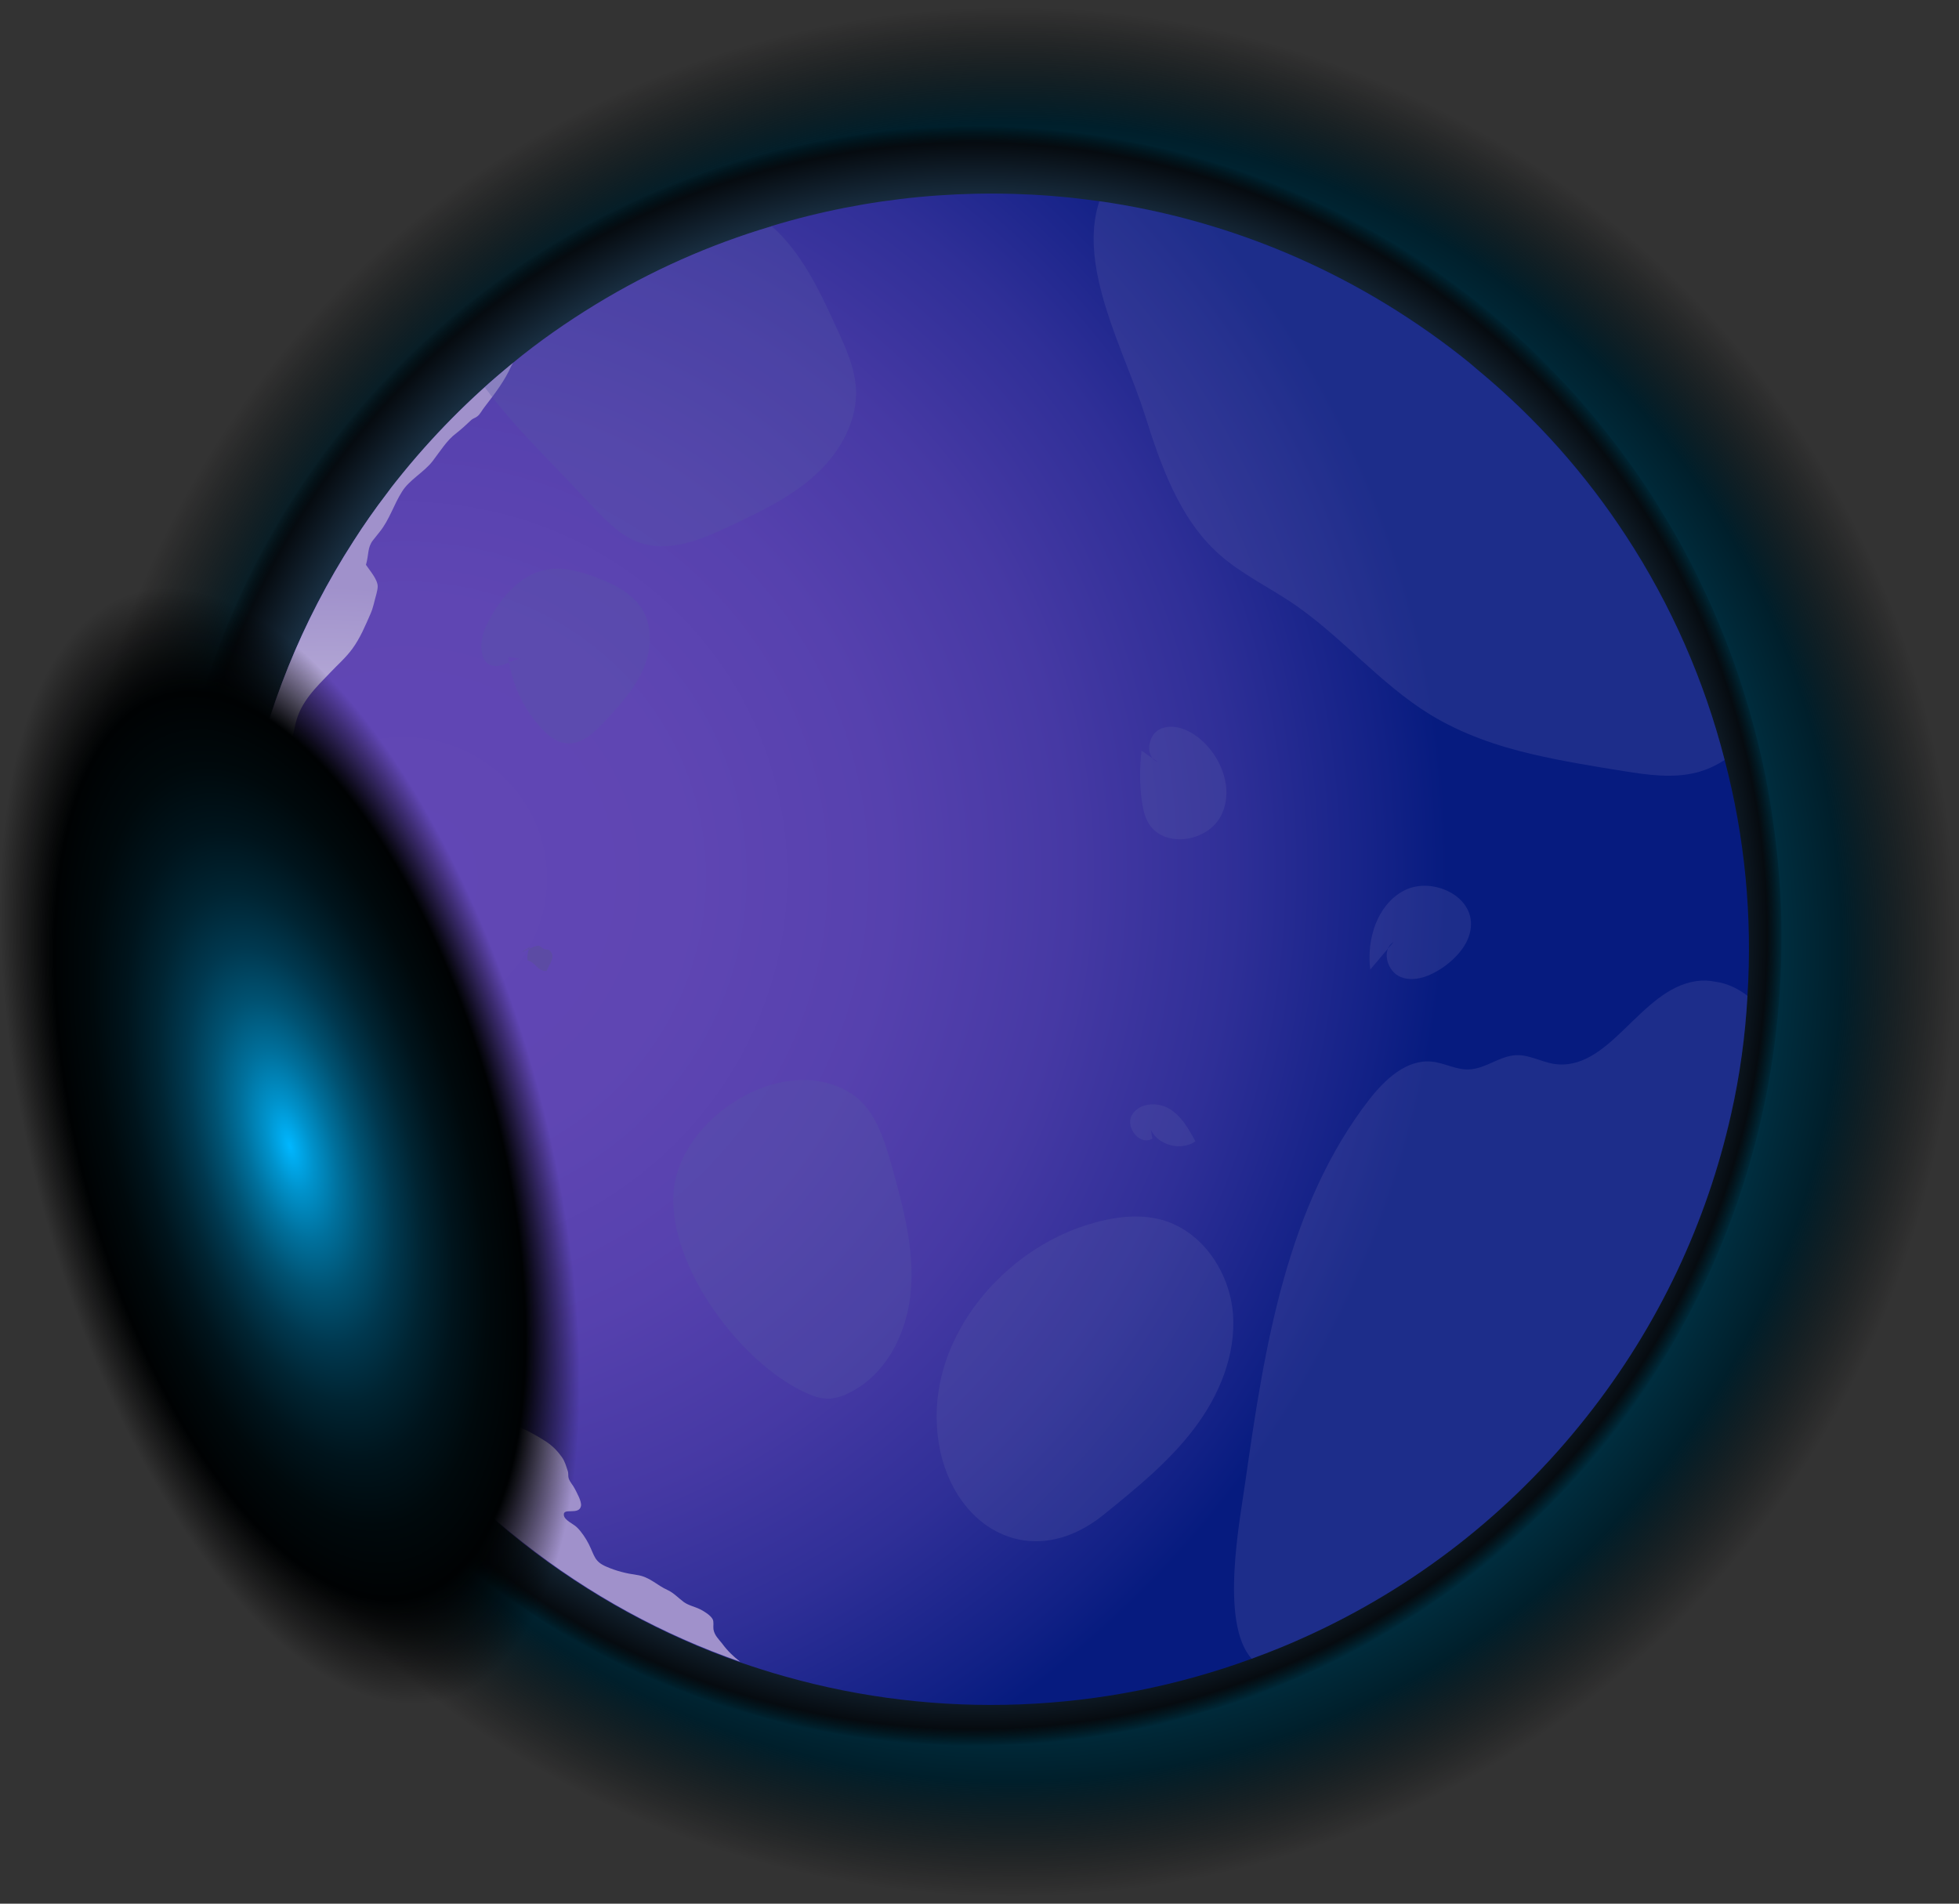 <svg width="142" height="138" viewBox="0 0 142 138" fill="none" xmlns="http://www.w3.org/2000/svg">
<rect x="0" y="0" width="142" height="138" fill="#333333" stroke="none"/>
<g clip-path="url(#clip0_2884_183378)">
<g style="mix-blend-mode:color-dodge">
<path fill-rule="evenodd" clip-rule="evenodd" d="M65.255 0.471C102.88 -3.972 137.026 23.11 141.513 60.962C146 98.798 119.142 133.086 81.517 137.514C43.892 141.941 9.746 114.875 5.259 77.038C0.772 39.187 27.63 4.914 65.255 0.471Z" fill="url(#paint0_radial_2884_183378)"/>
</g>
<g style="mix-blend-mode:color-dodge">
<path fill-rule="evenodd" clip-rule="evenodd" d="M63.667 9.388C95.767 5.605 124.891 28.699 128.717 60.993C132.542 93.272 109.621 122.52 77.537 126.304C45.437 130.087 16.313 106.993 12.488 74.699C8.662 42.405 31.568 13.172 63.667 9.388Z" fill="url(#paint1_radial_2884_183378)"/>
</g>
<path fill-rule="evenodd" clip-rule="evenodd" d="M125.014 55.091C126.478 60.664 127.029 66.426 126.667 72.188C126.509 75.077 126.116 77.966 125.47 80.807C123.723 88.563 120.259 96.067 115.001 102.708C109.428 109.773 102.438 115.095 94.756 118.596C93.433 119.208 92.095 119.742 90.726 120.245C79.942 124.201 68.04 124.688 56.863 121.516C55.792 121.218 54.722 120.873 53.667 120.512C48.094 118.565 42.757 115.676 37.861 111.83C15.444 94.199 10.485 62.674 25.629 39.219C26.369 38.057 27.172 36.911 28.038 35.796C28.038 35.796 28.038 35.796 28.038 35.781C28.258 35.482 28.494 35.184 28.731 34.886C30.698 32.389 32.84 30.129 35.122 28.072C35.783 27.46 36.476 26.895 37.169 26.314C39.074 24.744 41.089 23.346 43.167 22.075C47.181 19.625 51.463 17.726 55.903 16.407L55.918 16.391C62.892 14.272 70.244 13.581 77.517 14.319C78.242 14.398 78.966 14.492 79.706 14.586C88.963 15.905 97.967 19.594 105.87 25.78C106.311 26.125 106.736 26.471 107.145 26.832C111.412 30.364 114.985 34.43 117.866 38.842C121.157 43.882 123.549 49.376 125.014 55.091Z" fill="url(#paint2_radial_2884_183378)"/>
<path opacity="0.3" fill-rule="evenodd" clip-rule="evenodd" d="M38.415 68.623C38.257 68.953 38.194 69.283 38.242 69.628C38.745 69.691 39.029 70.476 39.627 70.382C39.784 69.942 40.367 69.283 39.8 68.874C39.721 68.812 39.517 68.843 39.422 68.796C39.281 68.733 39.186 68.576 39.044 68.56C38.73 68.529 38.115 68.921 37.816 69.031L38.415 68.623Z" fill="#54577F"/>
<path fill-rule="evenodd" clip-rule="evenodd" d="M37.185 26.312C37.154 26.375 37.107 26.454 37.059 26.532C36.587 27.6 35.879 28.526 35.139 29.484C34.966 29.688 34.808 30.033 34.588 30.19C34.43 30.316 34.289 30.316 34.131 30.473C33.785 30.803 33.423 31.132 33.061 31.415C32.4 31.902 31.88 32.749 31.361 33.424C30.731 34.241 29.676 34.775 29.141 35.638C28.543 36.58 28.228 37.679 27.519 38.558L27.031 39.17C26.622 39.704 26.748 40.175 26.527 40.945C26.795 41.353 27.362 41.981 27.378 42.499C27.378 42.672 27.33 42.891 27.283 43.064C27.142 43.535 27.063 44.037 26.858 44.493C26.48 45.356 26.102 46.267 25.536 47.036C25.064 47.68 24.497 48.166 23.962 48.732C22.891 49.846 21.805 50.867 21.427 52.437C21.222 53.3 21.033 54.179 20.813 55.043C20.687 55.545 20.482 56.095 20.451 56.597C20.419 56.99 20.498 57.382 20.498 57.775C20.498 58.246 20.199 58.638 20.057 59.093C19.9 59.643 19.979 60.098 20.105 60.632C20.293 61.354 20.907 61.747 21.159 62.39C21.301 62.783 21.206 63.175 21.143 63.552C20.876 65.358 21.883 66.786 22.151 68.529C22.356 69.801 21.805 71.056 21.915 72.344C22.009 73.647 22.324 74.919 22.576 76.19C22.765 77.054 22.623 77.525 22.419 78.326C22.214 79.095 22.088 80.1 22.245 80.885C22.403 81.748 22.576 82.564 22.655 83.428C22.718 84.119 22.545 84.778 22.623 85.469C22.718 86.097 23.033 86.646 23.253 87.227C23.71 88.53 24.465 89.645 24.969 90.917C25.378 91.969 25.426 93.319 26.323 94.104C26.638 94.386 26.874 94.48 27.236 94.637C27.756 94.873 28.149 95.36 28.621 95.689C28.889 95.878 29.172 95.941 29.471 96.066C29.849 96.223 30.196 96.49 30.605 96.584C31.266 96.725 31.975 96.521 32.636 96.584C33.407 96.647 33.958 97.118 34.367 97.73C34.792 98.374 35.218 99.049 35.595 99.724C36.194 100.745 36.335 102.11 37.107 103.037C37.406 103.382 37.831 103.523 38.209 103.712C38.665 103.947 39.169 104.23 39.594 104.512C40.051 104.811 40.413 105.188 40.728 105.627C40.948 105.941 41.027 106.255 41.153 106.632C41.216 106.789 41.168 106.993 41.216 107.15C41.31 107.448 41.53 107.652 41.672 107.935C41.814 108.218 42.176 108.846 42.113 109.175C41.971 109.866 40.822 109.269 40.869 109.819C40.901 110.211 41.562 110.463 41.814 110.714C42.144 111.028 42.475 111.53 42.68 111.938C43.105 112.786 43.073 113.194 43.955 113.571C44.679 113.885 45.372 114.058 46.143 114.168C47.088 114.293 47.607 114.921 48.426 115.282C48.851 115.487 49.181 115.848 49.559 116.13C49.937 116.397 50.346 116.46 50.756 116.664C51.039 116.805 51.496 117.088 51.653 117.371C51.763 117.575 51.684 117.873 51.716 118.108C51.795 118.564 52.078 118.799 52.346 119.145C52.739 119.678 53.133 120.055 53.652 120.463C48.079 118.517 42.743 115.628 37.862 111.781C15.445 94.198 10.501 62.673 25.63 39.218C26.37 38.056 27.173 36.91 28.023 35.795C28.023 35.795 28.023 35.795 28.039 35.779C28.259 35.465 28.495 35.167 28.732 34.869C31.282 31.666 34.116 28.809 37.185 26.312Z" fill="url(#paint3_radial_2884_183378)"/>
<path opacity="0.3" fill-rule="evenodd" clip-rule="evenodd" d="M126.668 72.187C126.51 75.076 126.117 77.965 125.471 80.806C123.724 88.562 120.26 96.067 115.002 102.707C109.429 109.772 102.439 115.094 94.757 118.595C93.434 119.208 92.096 119.742 90.727 120.244C88.397 117.638 89.892 110.149 90.27 107.402C91.656 97.668 93.246 87.447 99.275 79.676C100.409 78.232 101.967 76.772 103.793 76.96C104.706 77.054 105.541 77.557 106.454 77.525C107.666 77.494 108.705 76.536 109.917 76.489C110.83 76.458 111.696 76.96 112.594 77.117C114.609 77.447 116.183 76.112 117.726 74.621C119.331 73.082 120.906 71.402 122.984 71.12C123.44 71.057 123.881 71.073 124.338 71.167C125.172 71.277 125.975 71.653 126.668 72.187Z" fill="#5457A6"/>
<path opacity="0.3" fill-rule="evenodd" clip-rule="evenodd" d="M101.007 68.294C100.094 68.859 100.55 70.46 101.558 70.837C102.565 71.214 103.699 70.743 104.596 70.131C105.667 69.377 106.627 68.278 106.627 66.975C106.627 64.793 103.636 63.537 101.715 64.589C99.795 65.641 99.055 68.121 99.322 70.288L101.007 68.294Z" fill="#5457A6"/>
<path opacity="0.3" fill-rule="evenodd" clip-rule="evenodd" d="M125.013 55.091C124.478 55.437 123.911 55.719 123.297 55.907C123.187 55.955 123.076 55.97 122.966 56.002C121.235 56.441 119.424 56.174 117.661 55.892C115.488 55.546 113.269 55.185 111.112 54.683C108.483 54.071 105.98 53.207 103.681 51.81C100.013 49.565 97.227 46.111 93.669 43.709C91.89 42.516 89.922 41.574 88.332 40.145C85.451 37.554 84.129 33.692 82.964 30.003C81.547 25.529 78.084 19.374 79.689 14.586C88.946 15.905 97.951 19.594 105.854 25.78C106.295 26.125 106.72 26.471 107.129 26.832C111.395 30.364 114.969 34.43 117.85 38.842C121.156 43.882 123.549 49.376 125.013 55.091Z" fill="#5457A6"/>
<path opacity="0.3" fill-rule="evenodd" clip-rule="evenodd" d="M83.928 55.233C82.967 54.887 83.172 53.27 84.101 52.846C85.03 52.422 86.132 52.878 86.934 53.521C88.572 54.856 89.469 57.289 88.493 59.158C87.517 61.026 84.416 61.513 83.282 59.723C82.951 59.189 82.826 58.561 82.747 57.933C82.605 56.771 82.605 55.594 82.747 54.416L83.928 55.233Z" fill="#5457A6"/>
<path opacity="0.3" fill-rule="evenodd" clip-rule="evenodd" d="M80.019 109.788C82.365 107.888 84.726 105.973 86.552 103.571C88.379 101.169 89.606 98.201 89.37 95.203C89.118 92.204 87.15 89.253 84.238 88.436C82.491 87.95 80.617 88.232 78.886 88.766C72.809 90.618 67.504 96.726 67.913 103.398C68.306 110.259 74.352 114.372 80.019 109.788Z" fill="#5457A6"/>
<path opacity="0.3" fill-rule="evenodd" clip-rule="evenodd" d="M83.531 82.534C82.681 83.099 81.548 81.764 82.036 80.854C82.524 79.959 83.862 79.849 84.743 80.367C85.625 80.885 86.16 81.827 86.648 82.738C85.609 83.46 83.972 83.036 83.421 81.906L83.531 82.534Z" fill="#5457A6"/>
<path opacity="0.3" fill-rule="evenodd" clip-rule="evenodd" d="M60.703 23.911C61.333 25.261 61.947 26.658 62.041 28.15C62.183 30.52 60.876 32.812 59.097 34.429C57.318 36.047 55.13 37.083 52.958 38.119C50.88 39.092 48.55 40.081 46.377 39.343C45.055 38.888 44.016 37.836 43.055 36.816C41.639 35.324 40.222 33.833 38.805 32.357C37.829 31.337 36.412 29.798 35.137 28.071C35.798 27.459 36.491 26.894 37.183 26.313C39.088 24.743 41.103 23.346 43.181 22.074C47.196 19.625 51.478 17.725 55.917 16.406L55.933 16.391C56.106 16.548 56.264 16.705 56.437 16.862C58.373 18.824 59.554 21.383 60.703 23.911Z" fill="#5457A6"/>
<path opacity="0.3" fill-rule="evenodd" clip-rule="evenodd" d="M38.054 47.805C37.298 47.586 36.574 48.386 35.803 48.276C34.669 48.119 34.732 46.424 35.236 45.388C36.149 43.488 37.645 41.604 39.739 41.274C40.951 41.086 42.194 41.463 43.328 41.902C44.556 42.373 45.8 43.001 46.508 44.1C47.342 45.403 47.232 47.146 46.602 48.559C45.973 49.972 44.902 51.149 43.847 52.28C43.092 53.096 42.163 53.991 41.061 53.881C40.29 53.818 39.66 53.269 39.14 52.688C37.881 51.275 37.078 49.485 36.842 47.617L38.054 47.805Z" fill="#5457A6"/>
<path opacity="0.3" fill-rule="evenodd" clip-rule="evenodd" d="M58.344 100.934C58.848 101.17 59.383 101.374 59.95 101.389C60.485 101.405 61.005 101.232 61.492 100.997C64.248 99.694 65.79 96.57 66.026 93.524C66.278 90.478 65.46 87.464 64.641 84.528C64.074 82.503 63.382 80.273 61.571 79.19C56.644 76.223 49.15 81.121 48.82 86.506C48.489 91.907 53.731 98.799 58.344 100.934Z" fill="#5457A6"/>
<g style="mix-blend-mode:color-dodge">
<path fill-rule="evenodd" clip-rule="evenodd" d="M3.197 87.981C9.352 110.212 22.308 126.037 32.148 123.337C41.987 120.636 44.978 100.415 38.822 78.184C32.667 55.954 19.711 40.128 9.872 42.844C0.032 45.56 -2.959 65.766 3.197 87.981Z" fill="url(#paint4_radial_2884_183378)"/>
</g>
</g>
<defs>
<radialGradient id="paint0_radial_2884_183378" cx="0" cy="0" r="1" gradientTransform="matrix(-8.127 -68.522 68.126 -8.035 73.378 68.998)" gradientUnits="userSpaceOnUse">
<stop stop-color="#008CBF"/>
<stop offset="0.141" stop-color="#0089BB"/>
<stop offset="0.285" stop-color="#0080AE"/>
<stop offset="0.432" stop-color="#00719A"/>
<stop offset="0.581" stop-color="#005C7D"/>
<stop offset="0.73" stop-color="#004058"/>
<stop offset="0.878" stop-color="#001F2B"/>
<stop offset="1" stop-opacity="0"/>
</radialGradient>
<radialGradient id="paint1_radial_2884_183378" cx="0" cy="0" r="1" gradientTransform="matrix(-6.933 -58.456 58.118 -6.855 70.595 67.843)" gradientUnits="userSpaceOnUse">
<stop stop-color="#60B7FF"/>
<stop offset="0.22" stop-color="#5FB5FC"/>
<stop offset="0.356" stop-color="#5CAFF4"/>
<stop offset="0.469" stop-color="#56A5E5"/>
<stop offset="0.57" stop-color="#4F96D1"/>
<stop offset="0.662" stop-color="#4583B6"/>
<stop offset="0.748" stop-color="#386B96"/>
<stop offset="0.829" stop-color="#2A4F6F"/>
<stop offset="0.907" stop-color="#192F42"/>
<stop offset="0.979" stop-color="#060B10"/>
<stop offset="1" stop-opacity="0"/>
</radialGradient>
<radialGradient id="paint2_radial_2884_183378" cx="0" cy="0" r="1" gradientTransform="matrix(76.205 -44.392 44.514 75.996 29.513 63.795)" gradientUnits="userSpaceOnUse">
<stop offset="0.006" stop-color="#6247B5"/>
<stop offset="0.231" stop-color="#5F46B3"/>
<stop offset="0.396" stop-color="#5641AE"/>
<stop offset="0.542" stop-color="#4639A4"/>
<stop offset="0.677" stop-color="#2F2F97"/>
<stop offset="0.803" stop-color="#122186"/>
<stop offset="0.849" stop-color="#061B7F"/>
</radialGradient>
<radialGradient id="paint3_radial_2884_183378" cx="0" cy="0" r="1" gradientTransform="matrix(21.8 -27.572 27.648 21.74 23.526 77.614)" gradientUnits="userSpaceOnUse">
<stop stop-color="white"/>
<stop offset="1" stop-color="#A091CB"/>
</radialGradient>
<radialGradient id="paint4_radial_2884_183378" cx="0" cy="0" r="1" gradientTransform="matrix(-17.812 4.902 11.14 40.247 21.012 83.085)" gradientUnits="userSpaceOnUse">
<stop stop-color="#00B7FF"/>
<stop offset="0.082" stop-color="#0092CB"/>
<stop offset="0.169" stop-color="#00709C"/>
<stop offset="0.26" stop-color="#005272"/>
<stop offset="0.356" stop-color="#00384F"/>
<stop offset="0.457" stop-color="#002432"/>
<stop offset="0.564" stop-color="#00141C"/>
<stop offset="0.68" stop-color="#00090C"/>
<stop offset="0.813" stop-color="#000203"/>
<stop offset="1" stop-opacity="0"/>
</radialGradient>
<clipPath id="clip0_2884_183378">
<rect width="142" height="138" fill="white"/>
</clipPath>
</defs>
</svg>
